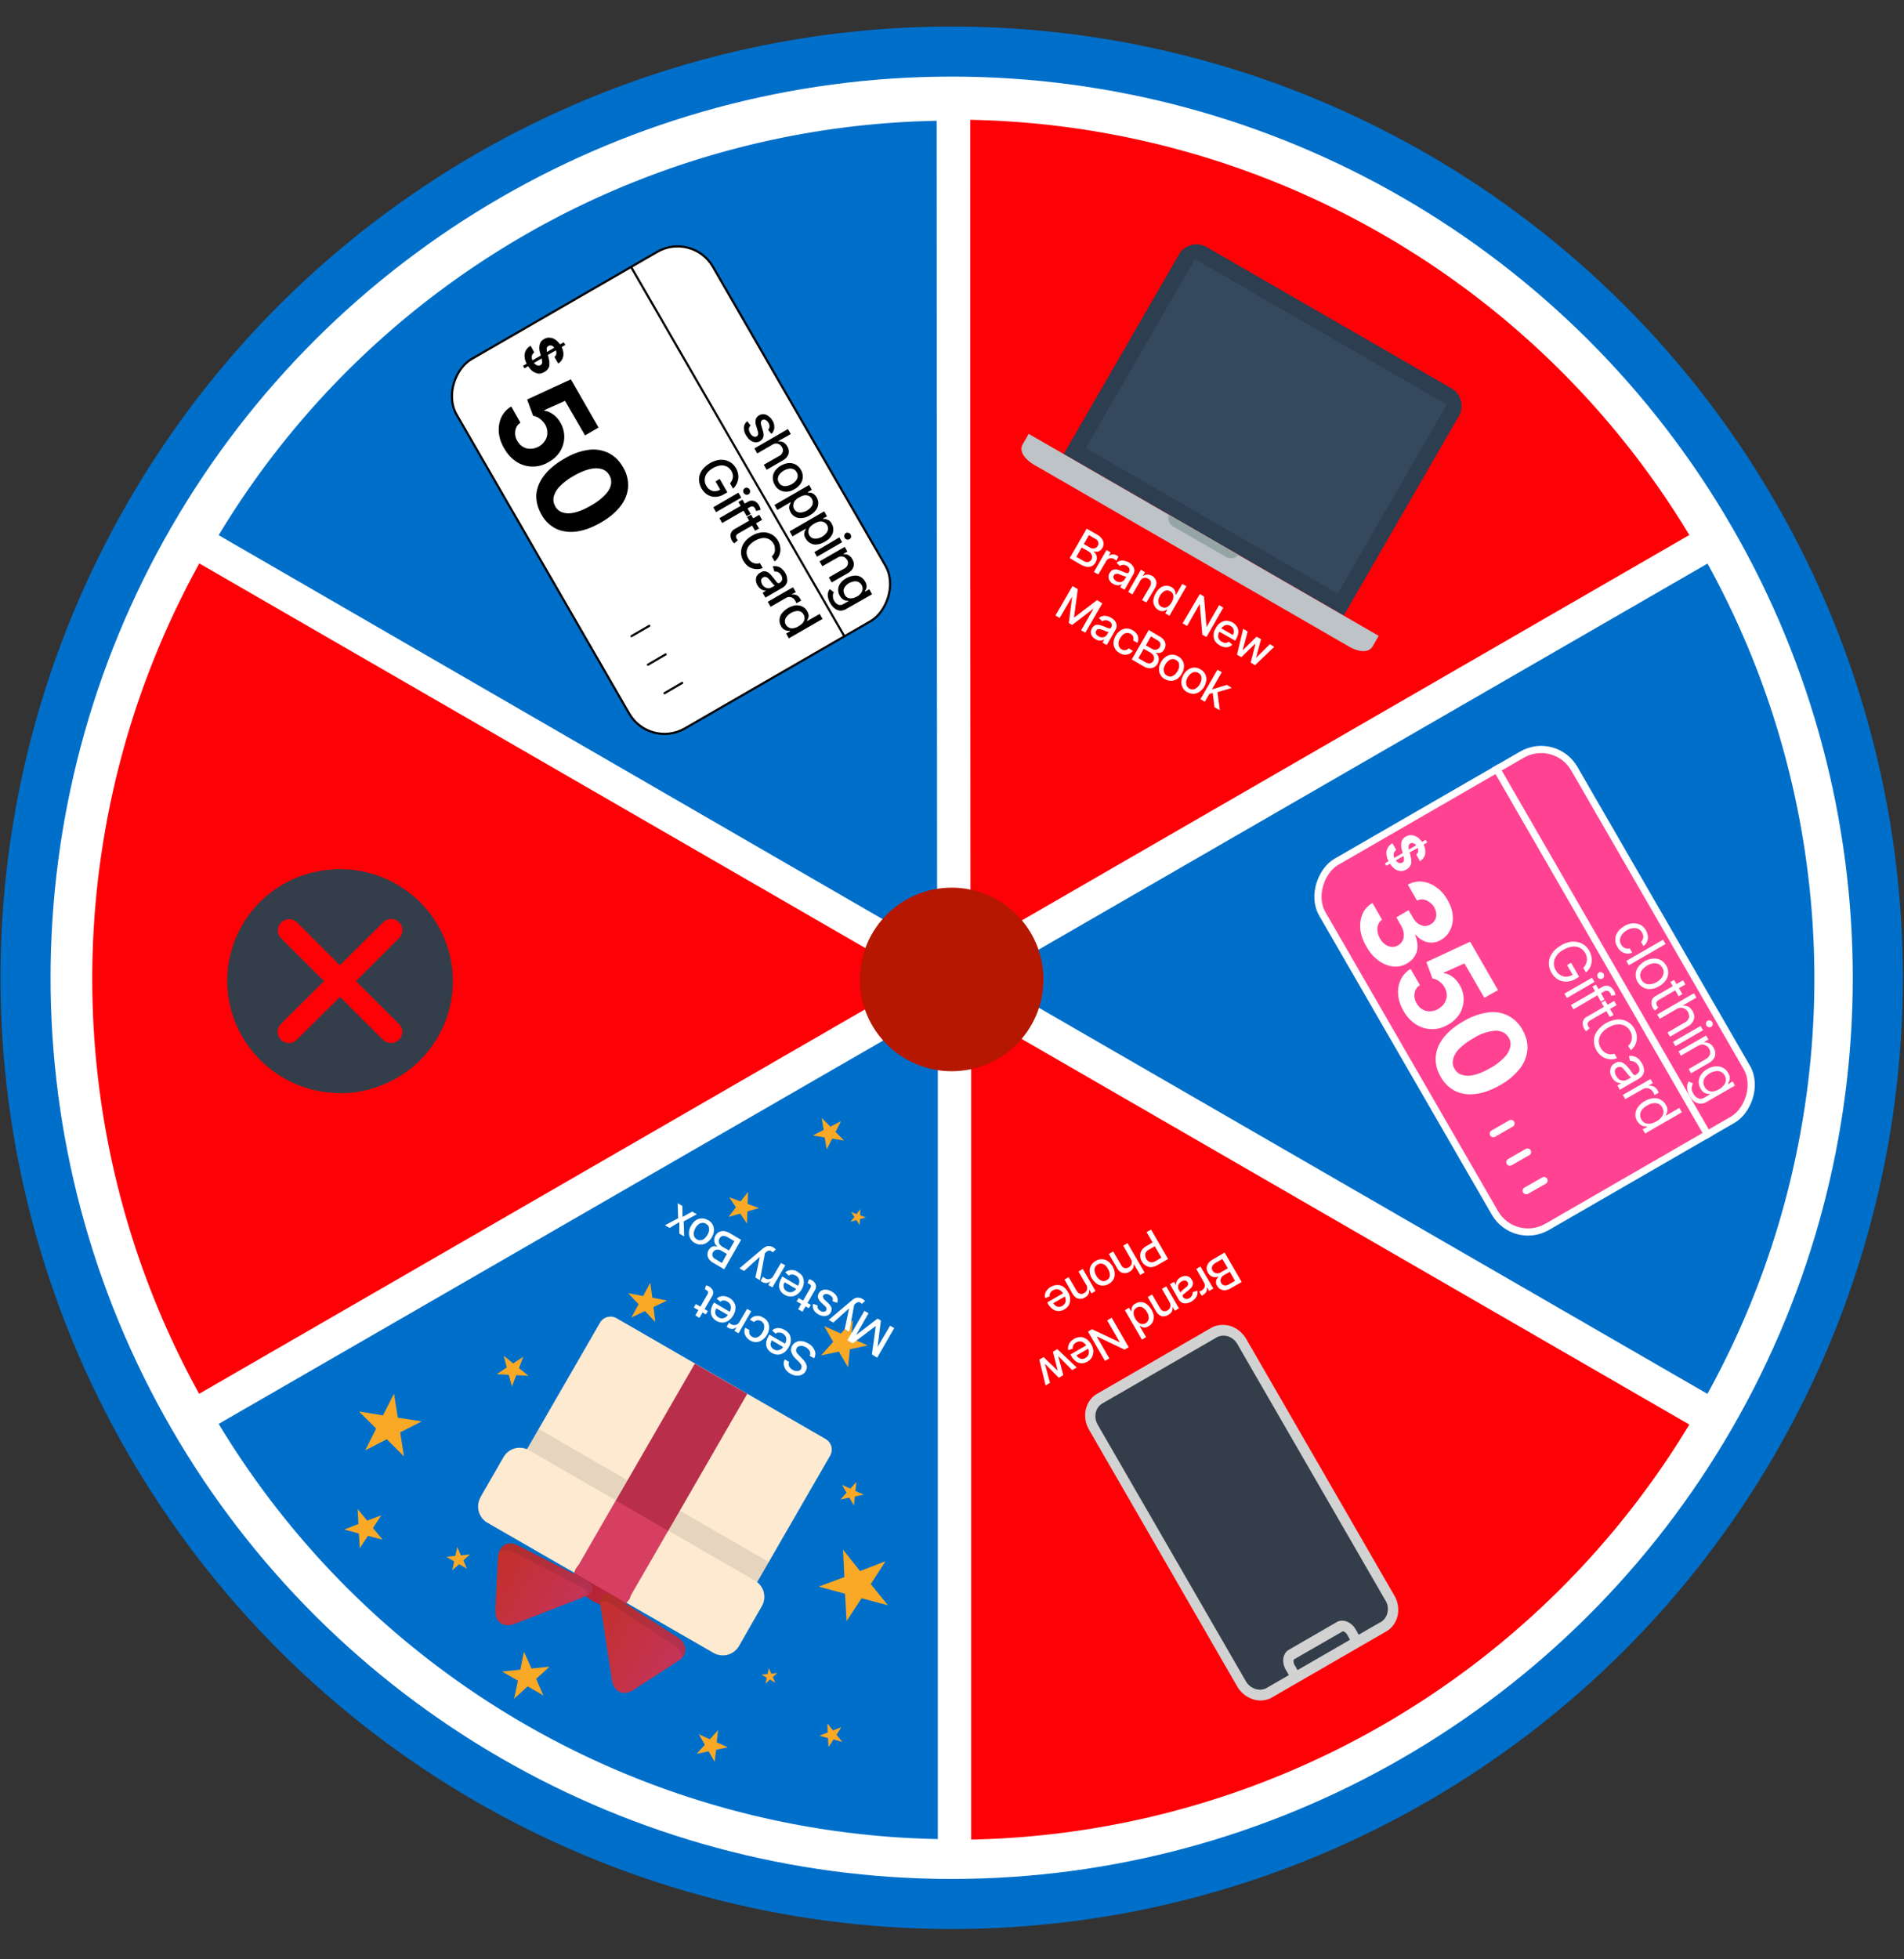 <svg xmlns="http://www.w3.org/2000/svg" fill="none" viewBox="0 0 1141 1174"><rect x="0" y="0" width="1141" height="1174" fill="#333333" stroke="none"/><circle cx="570.3" cy="585.9" r="555" fill="#fff" stroke="#006FCA" stroke-width="30" transform="rotate(90 570.3 585.9)"/><path fill="#006FCA" stroke="#fff" stroke-width="20" d="M1026.9 848.9 572.3 586.4 1027 324a525 525 0 0 1-.1 525Z"/><path fill="#FD0107" stroke="#fff" stroke-width="20" d="m115.7 323.9 454.6 262.5-454.7 262.5a524.8 524.8 0 0 1 .1-525Zm455.7 788.5v-525L1026.1 850a524.8 524.8 0 0 1-454.7 262.4Zm0-1050.7v525l454.7-262.5A524.8 524.8 0 0 0 571.4 61.7Z"/><path fill="#006FCA" stroke="#fff" stroke-width="20" d="m571.3 62.3.3 524.7-454.3-262.7a523.3 523.3 0 0 1 454-262ZM572 1112V587.3L117.3 849.6A524.8 524.8 0 0 0 572 1112.1Z"/><circle cx="570.3" cy="586.9" r="55" fill="#B51700" transform="rotate(90 570.3 586.9)"/><path fill="#fff" d="m641 334.5 10.2-17.7 6.5 3.7a8 8 0 0 1 2.7 2.5 4.9 4.9 0 0 1 .2 5.4c-.5.7-1 1.3-1.5 1.6q-.9.6-1.8.6c-.6 0-1.2 0-1.8-.2l-.1.2c.5.3 1 .9 1.3 1.5.4.7.6 1.5.6 2.3 0 .9-.3 1.7-.8 2.6a5 5 0 0 1-2 2.1 5 5 0 0 1-3 .6c-1-.1-2.3-.6-3.7-1.3l-6.8-4Zm4-.8 3.9 2.2c1.2.8 2.3 1 3.1.9.9-.2 1.5-.7 2-1.4a3.3 3.3 0 0 0-.2-3.6c-.3-.6-.9-1-1.6-1.5l-4-2.2zm4.5-7.7 3.5 2c.6.4 1.2.6 1.9.6.6 0 1.1 0 1.7-.3a3 3 0 0 0 1.2-1.2c.5-.7.6-1.5.3-2.3-.2-.8-.8-1.5-1.9-2l-3.6-2.2zm6 16.8 7.6-13.2 2.5 1.4-1.2 2.1h.1c.7-.5 1.4-.8 2.3-.9a5 5 0 0 1 2.4.6 12 12 0 0 1 1 .7L669 336l-.5-.4a6 6 0 0 0-.8-.6 4 4 0 0 0-1.8-.5 3.3 3.3 0 0 0-3 1.7l-4.7 8-2.6-1.4Zm11.6 7.1c-.8-.5-1.5-1-2-1.8-.5-.7-.7-1.4-.8-2.3a5 5 0 0 1 2.2-4.1 4 4 0 0 1 1.8-.5 7 7 0 0 1 2 .3l2 .8 2.1.9 1.3.3c.3 0 .5-.2.7-.5.5-.8.6-1.5.4-2.2-.2-.6-.7-1.2-1.5-1.7q-1.35-.75-2.4-.6c-.7.1-1.3.3-1.8.7l-2-2a5.4 5.4 0 0 1 4.9-1.1 8.6 8.6 0 0 1 4 2c.5.6 1 1.1 1.3 1.7s.5 1.4.5 2.2a5 5 0 0 1-.9 2.6l-5 8.8-2.6-1.5 1-1.8-1.3.5c-.6.1-1.1.2-1.8 0-.6 0-1.3-.3-2-.7Zm1.8-1.7c.7.4 1.4.6 2 .6a3.4 3.4 0 0 0 3.1-1.7l1-1.7h-.7l-1-.3a120 120 0 0 1-3.4-1.3l-1.4.1c-.4.1-.7.4-1 .9-.4.6-.4 1.2-.1 1.8s.8 1.1 1.5 1.6m14.3.1-4.6 7.9-2.5-1.5 7.6-13.3 2.5 1.5-1.3 2.1.2.1a4 4 0 0 1 2.4-.8 6 6 0 0 1 2.8.7c1 .6 1.6 1.2 2 2 .5.7.7 1.6.7 2.6s-.4 2-1 3l-5 8.4-2.6-1.4 4.7-8.1a4 4 0 0 0 .6-2.7 3 3 0 0 0-1.6-2c-.6-.4-1.2-.6-1.9-.6-.6 0-1.1.2-1.7.5-.5.4-1 .9-1.4 1.6Zm11 17.2a6 6 0 0 1-3-6 10 10 0 0 1 1.4-4 10 10 0 0 1 2.8-3.3 6 6 0 0 1 6.6-.4c.9.5 1.4 1 1.8 1.6.3.5.5 1 .6 1.6l.1 1.3.2.1 3.8-6.5 2.5 1.4-10.2 17.7-2.5-1.5 1.2-2-.2-.2-1.2.6a4.3 4.3 0 0 1-4-.4Zm1.8-2c.7.5 1.5.7 2.2.6a4 4 0 0 0 2.1-1c.7-.5 1.3-1.3 1.8-2.2.6-1 .9-1.8 1-2.6.2-.9 0-1.6-.2-2.3-.3-.7-.8-1.3-1.6-1.7-.7-.4-1.5-.6-2.3-.5-.7.1-1.4.4-2 1a7 7 0 0 0-1.8 2c-.5 1-.9 1.8-1 2.7s0 1.6.2 2.4c.3.7.8 1.2 1.6 1.7Zm37.1.6L723 381.7l-2.5-1.4-1.5-18-.2-.2-7.4 13-2.7-1.6L719 356l2.5 1.4 1.5 18.1.1.1 7.5-13 2.6 1.6Zm-2.1 22.6a7.5 7.5 0 0 1-3-2.8 6.5 6.5 0 0 1-.7-3.6c0-1.3.5-2.6 1.3-4a9.3 9.3 0 0 1 2.8-3.2 6.8 6.8 0 0 1 3.5-1.1 7.5 7.5 0 0 1 5.7 2.6 6 6 0 0 1 1.4 5c-.2 1-.6 2.2-1.3 3.4l-.5.9-10.6-6 1.2-2 8 4.6c.3-.7.6-1.4.6-2a3.6 3.6 0 0 0-2-3.4q-1.05-.6-2.1-.6c-.8 0-1.5.3-2 .7-.7.4-1.2 1-1.6 1.6l-.8 1.5a7 7 0 0 0-.9 2.5c0 .8.1 1.5.5 2.2.4.6 1 1.2 1.7 1.6l1.5.6h1.4l1.3-.7 2.1 1.8a5 5 0 0 1-2.1 1.3c-.8.3-1.7.3-2.6.2-1-.2-1.9-.5-2.8-1Zm10.3 5.6 3.7-15.5 2.7 1.6-3 11.2h.1l8.2-8.1 2.7 1.5-3 11.2 8.3-8.2 2.6 1.6-11.5 11-2.6-1.6 2.8-11-.2-.2-8.2 8zm-98.6-41.1 3.2 1.8-2.3 17h.2l13.6-10.4 3.2 1.9-10.2 17.6-2.5-1.4 7.3-12.8-.1-.1-12.6 9.7-2-1.2 2-15.7v-.1l-7.5 12.8-2.5-1.5zm13.8 31.8c-.8-.4-1.5-1-2-1.7s-.7-1.5-.8-2.3c0-.9.2-1.7.7-2.6.4-.7 1-1.2 1.5-1.6a4 4 0 0 1 1.8-.4 7 7 0 0 1 2 .3l2 .7 2.1.9 1.3.3c.3 0 .5-.1.7-.5.5-.8.6-1.5.4-2.1-.2-.7-.7-1.3-1.5-1.7q-1.35-.75-2.4-.6c-.7 0-1.3.3-1.8.6l-2-2a5.4 5.4 0 0 1 4.9-1.1 8.6 8.6 0 0 1 4 2.1c.5.5 1 1 1.3 1.7.3.6.5 1.3.5 2.1s-.3 1.7-.9 2.6l-5 8.8-2.6-1.4 1-1.8v-.1l-1.4.6h-1.7c-.6 0-1.3-.3-2-.8Zm1.8-1.7c.7.4 1.4.6 2 .6a3.4 3.4 0 0 0 3.1-1.6l1-1.7h-.7a9.7 9.7 0 0 1-2-.8 133 133 0 0 0-2.4-.8h-1.4c-.4.2-.7.5-1 1-.4.6-.4 1.2-.1 1.8s.8 1 1.5 1.5m12.6 10a7 7 0 0 1-2.8-2.8 6.6 6.6 0 0 1-.8-3.6c.1-1.3.6-2.7 1.3-4a9.2 9.2 0 0 1 2.9-3.1 6.7 6.7 0 0 1 3.5-1.2c1.2 0 2.5.3 3.7 1q1.5.9 2.4 2.1c.6.8 1 1.7 1 2.7.1 1 0 1.9-.5 2.8l-2.5-1.4c.2-.7.2-1.5 0-2.2s-.8-1.3-1.6-1.8c-.7-.4-1.4-.6-2.2-.5-.7 0-1.5.3-2.2.9a7 7 0 0 0-1.8 2.2c-.6 1-1 1.8-1 2.7-.1.9 0 1.7.3 2.3a3.7 3.7 0 0 0 3 2.2c.5 0 1 0 1.5-.2s.9-.5 1.3-.9l2.5 1.5a5.6 5.6 0 0 1-5 2.3c-1 0-2-.4-3-1m7.3 3.9 10.2-17.7 6.4 3.8a8 8 0 0 1 2.8 2.4 4.9 4.9 0 0 1 .1 5.4c-.4.7-.9 1.3-1.4 1.6q-.9.6-1.8.6c-.6 0-1.3 0-1.9-.2v.2c.5.3 1 .9 1.3 1.5.4.7.5 1.5.5 2.3a5.4 5.4 0 0 1-2.8 4.7 5 5 0 0 1-3 .6c-1-.1-2.3-.5-3.6-1.3l-6.8-4Zm4-.8 3.8 2.2a5 5 0 0 0 3.2.9 3 3 0 0 0 1.9-1.4 3.3 3.3 0 0 0-.1-3.6c-.4-.6-1-1-1.6-1.5l-4-2.2zm4.4-7.7 3.6 2q.9.6 1.8.6c.6 0 1.2 0 1.7-.3a3 3 0 0 0 1.3-1.2 3 3 0 0 0 .3-2.3c-.2-.8-.9-1.5-2-2l-3.6-2.2-3 5.4Zm11.5 20.3a6.6 6.6 0 0 1-3.5-6.4c0-1.3.5-2.6 1.2-4a9.2 9.2 0 0 1 2.9-3.1 6.6 6.6 0 0 1 7.3-.2 6.6 6.6 0 0 1 3.5 6.4 9 9 0 0 1-1.3 4 9.1 9.1 0 0 1-2.9 3.2 6.6 6.6 0 0 1-7.2 0Zm1.2-2.2q1.2.75 2.4.6c.8-.2 1.5-.5 2.1-1a8.7 8.7 0 0 0 2.8-4.7c0-.9 0-1.7-.2-2.4-.3-.8-.9-1.4-1.7-1.8a3 3 0 0 0-2.4-.5c-.7 0-1.5.4-2.1 1a8 8 0 0 0-1.8 2.1 8 8 0 0 0-1 2.6c0 .8 0 1.6.3 2.3.3.8.8 1.4 1.6 1.8m12.2 10a6.6 6.6 0 0 1-3.5-6.4c0-1.3.5-2.7 1.2-4a9.2 9.2 0 0 1 2.9-3.2 6.6 6.6 0 0 1 7.3-.1 6.6 6.6 0 0 1 3.5 6.4 9.8 9.8 0 0 1-1.3 4 9.1 9.1 0 0 1-2.9 3.1 6.6 6.6 0 0 1-7.2.1Zm1.2-2.2c.8.4 1.6.6 2.4.5s1.5-.5 2.1-1a7.8 7.8 0 0 0 2.7-4.7c.2-.8.1-1.6-.1-2.4a4.2 4.2 0 0 0-4.1-2.3c-.7.1-1.5.5-2.1 1a8 8 0 0 0-1.8 2.1 8 8 0 0 0-1 2.6c0 .8 0 1.6.3 2.4.3.7.8 1.3 1.6 1.8m11.7 3.3 1.8-3.2.5.3 8.5-2.6 3 1.8-9.7 2.9-.4-.2zm-5 3 10.2-17.6 2.6 1.5-10.2 17.7-2.5-1.5Zm8.4 4.9-1.1-9 2.8-.8 1.5 11.6z"/><path fill="#2C3E50" fill-rule="evenodd" d="m637.5 272 69-119.5A12.1 12.1 0 0 1 723 148l146.8 84.7a12.1 12.1 0 0 1 4.5 16.5l-69 119.6L637.4 272Z" clip-rule="evenodd"/><path fill="#35495E" fill-rule="evenodd" d="m716 155.2 151 87.2-65.3 113.3-151-87.2 65.4-113.3Z" clip-rule="evenodd"/><path fill="#BDC3C7" fill-rule="evenodd" d="m616.5 260 209.7 121-3.6 6.3c-2.7 4.6-9.5 2.9-14.1.2l-188.8-109c-4.6-2.6-9.5-7.7-6.8-12.3l3.6-6.3Z" clip-rule="evenodd"/><path fill="#95A5A5" fill-rule="evenodd" d="M742.2 332.5a6 6 0 0 1-7.5 1.2l-31.5-18.1a6 6 0 0 1-2.7-7.2z" clip-rule="evenodd"/><path fill="#fff" d="m733.9 750.6 10.2 17.6-6.5 3.7a8 8 0 0 1-3.5 1.2 4.9 4.9 0 0 1-4.7-2.6c-.5-.7-.7-1.4-.7-2 0-.7.1-1.3.4-2l1-1.4v-.2a4 4 0 0 1-2 .4c-.8 0-1.6-.2-2.3-.6a6.1 6.1 0 0 1-1.9-2c-.5-1-.8-1.9-.8-2.8a5 5 0 0 1 1-2.9c.6-.9 1.6-1.7 3-2.5l6.8-4Zm-1.4 3.8-3.8 2.2c-1.3.7-2 1.5-2.3 2.3s-.2 1.6.2 2.4a3.4 3.4 0 0 0 3.2 1.7c.6 0 1.3-.3 2-.7l4-2.3zm4.5 7.7-3.6 2c-.6.4-1 .8-1.4 1.3-.3.6-.5 1.1-.6 1.7 0 .6.1 1.1.4 1.7.5.7 1 1.2 1.9 1.4.8.2 1.7 0 2.8-.6l3.6-2.1zm-17.6-3.2 7.7 13.2-2.5 1.5-1.2-2.1h-.2c.2 1 0 1.7-.3 2.5-.4.7-1 1.3-1.7 1.8a13 13 0 0 1-1.1.6l-1.5-2.5.6-.2.9-.4c.6-.4 1-.8 1.4-1.3a3.3 3.3 0 0 0 0-3.5l-4.6-8.1zm-12 6.5c.9-.4 1.7-.7 2.6-.8a5 5 0 0 1 2.4.4c.7.4 1.3 1 1.8 1.9.5.7.7 1.4.7 2a5 5 0 0 1-.5 2 7 7 0 0 1-1.3 1.5c-.5.5-1 1-1.7 1.4l-2.7 2.2v.9h.1c.5.8 1 1.3 1.7 1.4.6.2 1.4 0 2.2-.4.9-.5 1.4-1.1 1.7-1.8a3 3 0 0 0 .3-1.8l2.8-.9a5.4 5.4 0 0 1-1.5 4.9 8.7 8.7 0 0 1-3.8 2.4c-.7.3-1.4.3-2.1.3q-1.05 0-2.1-.6a5.6 5.6 0 0 1-1.9-2.1l-5-8.8 2.5-1.4 1 1.8h.1c0-.5 0-1 .2-1.5s.4-1 .8-1.5c.4-.6 1-1 1.7-1.5m.7 2.4c-.7.5-1.3 1-1.6 1.5a3.4 3.4 0 0 0-.1 3.5l1 1.7.4-.6.7-.7a119 119 0 0 1 2.9-2.4q.45-.45.6-1.2c0-.4 0-.8-.3-1.3-.4-.6-.9-1-1.6-1a4 4 0 0 0-2 .5m-7.3 12.3-4.5-7.8 2.6-1.5 7.6 13.2-2.5 1.4-1.2-2.1h-.2c.1 1 0 1.8-.4 2.6s-1.2 1.5-2.1 2c-1 .6-1.8.8-2.7.9-1 0-1.8-.3-2.6-.8a7 7 0 0 1-2.1-2.4l-4.9-8.4 2.6-1.5 4.7 8c.5 1 1.2 1.6 2 1.9a3 3 0 0 0 2.5-.4 3.2 3.2 0 0 0 1.8-3c0-.7-.2-1.4-.6-2Zm-20.3 1a6 6 0 0 1 6.6.3c1 .8 2 1.9 2.9 3.3a10 10 0 0 1 1.4 4 7 7 0 0 1-.7 3.6 6 6 0 0 1-2.4 2.4c-.8.5-1.5.7-2.2.8a4 4 0 0 1-1.7-.3l-1.2-.6-.2.1 3.8 6.5-2.5 1.5-10.2-17.6 2.5-1.5 1.2 2.1.2-.1.1-1.4a4.3 4.3 0 0 1 2.4-3.1m.7 2.5c-.8.4-1.3 1-1.6 1.7-.3.6-.3 1.4-.2 2.3a9 9 0 0 0 1 2.7c.6.9 1.1 1.6 1.8 2.1a4 4 0 0 0 2.1 1c.7 0 1.5-.1 2.2-.5.8-.5 1.3-1 1.6-1.8.3-.7.4-1.4.2-2.3a6 6 0 0 0-1-2.6 7.8 7.8 0 0 0-1.7-2.1c-.7-.6-1.4-1-2.1-1-.8-.1-1.6 0-2.3.5m-19 31.9L652 797.9l2.4-1.4 16.4 7.7h.2l-7.5-13 2.7-1.6 10.2 17.7-2.5 1.4-16.4-7.8-.2.1 7.5 13-2.7 1.5Zm-18.6-13.2a7.5 7.5 0 0 1 3.9-1.1c1.3 0 2.4.4 3.5 1.1s2 1.8 2.9 3.2a9.3 9.3 0 0 1 1.3 4c0 1.3-.2 2.5-.8 3.6-.5 1.2-1.5 2-2.7 2.8q-1.05.6-2.4.9a6 6 0 0 1-5-1.4 9.9 9.9 0 0 1-2.3-2.8l-.5-1 10.5-6 1.1 2-8 4.6c.4.6 1 1.2 1.5 1.5a3.6 3.6 0 0 0 3.9 0c.7-.4 1.2-1 1.6-1.6.3-.6.4-1.3.4-2q0-1.2-.6-2.1l-.9-1.6a5.8 5.8 0 0 0-1.8-2q-.9-.6-2.1-.6c-.7 0-1.5.2-2.3.7-.4.2-.8.6-1.2 1q-.45.45-.6 1.2c-.2.4-.2.9-.1 1.4l-2.7 1a5 5 0 0 1 0-2.5c.2-.9.5-1.6 1.1-2.4a11 11 0 0 1 2.3-1.9m-10 6.1 11.6 11-2.7 1.6-8.2-8.3-.1.1 3 11.2-2.7 1.6-8.1-8.2h-.2l3 11.2-2.6 1.6-3.8-15.5 2.6-1.5 8.3 8 .1-.1L631 810zm56.2-71.6 10.2 17.6-6.3 3.6a8 8 0 0 1-3.9 1.3c-1.2 0-2.2-.3-3.2-1a6 6 0 0 1-2.3-2.4c-.7-1.1-1-2.2-1-3.4 0-1 .2-2.2.8-3.2a8 8 0 0 1 3-2.7l4.3-2.5 1.3 2.3-4 2.3a5 5 0 0 0-2 1.7c-.3.6-.5 1.2-.4 2 0 .6.3 1.2.6 2 .4.6.9 1.1 1.4 1.5.6.3 1.2.5 2 .5.7 0 1.4-.3 2.3-.8l3.4-2-8.9-15.3zm-12.2 17.5-4.5-7.9 2.6-1.5 10.2 17.6-2.6 1.5-3.8-6.5h-.1c0 1 0 1.8-.5 2.6-.4.8-1 1.4-2.1 2a5 5 0 0 1-2.7.8c-1 0-1.8-.2-2.6-.7a7 7 0 0 1-2.1-2.4l-4.9-8.4 2.6-1.5 4.7 8c.5 1 1.2 1.6 2 1.9.8.2 1.7.1 2.6-.4a4 4 0 0 0 1.4-1.3 4 4 0 0 0 .5-1.8 4 4 0 0 0-.7-2m-21 1.3a6.6 6.6 0 0 1 7.3.1c1 .7 2 1.8 2.8 3.1a9.2 9.2 0 0 1 1.3 4 6.6 6.6 0 0 1-3.5 6.5 6.6 6.6 0 0 1-7.3-.1 13 13 0 0 1-2.9-3.2 9.1 9.1 0 0 1-1.3-4 6.6 6.6 0 0 1 3.6-6.4m1.2 2.1c-.8.5-1.3 1.1-1.6 1.8a4 4 0 0 0-.2 2.4 7 7 0 0 0 1 2.6c.4.8 1 1.5 1.7 2a4 4 0 0 0 2.1 1.1c.8.1 1.6 0 2.4-.5s1.4-1 1.7-1.8c.2-.7.3-1.5.1-2.4a8 8 0 0 0-1-2.5 8 8 0 0 0-1.6-2.2c-.7-.5-1.4-.9-2.2-1-.8 0-1.6 0-2.4.5m-7 12-4.5-7.8 2.6-1.5 7.6 13.2-2.4 1.4-1.3-2.1h-.1c0 1 0 1.8-.5 2.6-.4.8-1.1 1.5-2.1 2-.9.6-1.8.8-2.7.8s-1.7-.2-2.5-.7a7 7 0 0 1-2.2-2.4l-4.8-8.5 2.5-1.4 4.7 8c.6 1 1.3 1.6 2 1.9a3 3 0 0 0 2.6-.4c.6-.3 1-.8 1.4-1.3.3-.5.4-1.1.4-1.8 0-.6-.2-1.3-.6-2Zm-21 1.4a7.5 7.5 0 0 1 3.8-1.1c1.3 0 2.5.3 3.6 1 1 .8 2 1.8 2.8 3.2a9.3 9.3 0 0 1 1.3 4c0 1.4-.2 2.6-.7 3.7-.6 1.1-1.5 2-2.8 2.7-.7.5-1.5.7-2.3.9a6 6 0 0 1-5.1-1.4 10 10 0 0 1-2.3-2.7l-.5-1 10.5-6 1.1 1.9-8 4.6c.4.7 1 1.2 1.5 1.6a3.6 3.6 0 0 0 3.9 0c.7-.4 1.2-1 1.6-1.6a4 4 0 0 0 .4-2.1q0-1.05-.6-2.1l-.9-1.5a5.8 5.8 0 0 0-1.7-2c-.7-.4-1.4-.7-2.2-.7-.7 0-1.5.3-2.2.7-.5.3-1 .6-1.2 1-.4.4-.6.8-.7 1.2-.1.5-.2 1 0 1.4l-2.8 1a5.3 5.3 0 0 1 1.2-4.8c.5-.7 1.3-1.4 2.3-2Z"/><path fill="#333E4A" d="m708.7 947.8 35.4 61.4a14 14 0 0 0 7.7 6c3.1 1 6.4.5 9.1-1l68-39.4c2.8-1.5 4.8-4.1 5.5-7.3.8-3.2.3-6.7-1.3-9.7l-89-154.1a13 13 0 0 0-7.7-6c-3.2-1-6.5-.6-9.2 1l-68 39.2a11.4 11.4 0 0 0-5.5 7.4c-.7 3.2-.2 6.7 1.4 9.7z"/><path fill="#D2D2D2" d="m657.6 835.1 68-39.3c3.4-2 7.5-2.4 11.5-1.3 4 1.2 7.4 4 9.6 7.6l89 154.2a17 17 0 0 1 1.8 12.1c-1 4-3.5 7.4-7 9.3l-68 39.3c-3.3 2-7.5 2.5-11.4 1.3a17 17 0 0 1-9.6-7.6l-89-154.2a17 17 0 0 1-1.8-12.1c1-4 3.4-7.4 6.9-9.3m169.7 137c2-1.2 3.6-3.2 4.1-5.6.6-2.4.3-5-1-7.2l-89-154.1a10 10 0 0 0-5.7-4.5 8.5 8.5 0 0 0-6.8.8l-68 39.3a8.5 8.5 0 0 0-4.2 5.5 10 10 0 0 0 1 7.2l89 154.1a10 10 0 0 0 5.8 4.5c2.3.7 4.8.4 6.8-.8l68-39.3Z"/><path fill="#D2D2D2" d="m772.3 988.6 28.9-16.7c3.6-2 8.6 0 11.2 4.4l3 5.4-5.2 3-3-5.4c-.9-1.4-2.2-2-2.7-1.7l-29 16.7c-.4.3-.6 1.7.2 3.2l2.6 4.5-5.2 3-2.6-4.5c-2.6-4.5-1.8-9.8 1.8-11.9"/><rect width="255.6" height="177.3" x="415" y="138.7" fill="#fff" stroke="#000" stroke-width="1.3" rx="24.4" transform="rotate(60 415 138.7)"/><path fill="#000" d="M302.2 268.8c-1.9-3.3-3-6.5-3.3-9.8-.2-3.2.3-6.2 1.5-8.9 1.3-2.7 3.2-4.9 6-6.5l5.5 9.7a6.8 6.8 0 0 0-3.1 4.9c-.3 2 0 4 1.2 6 1 1.6 2 2.8 3.5 3.6a8 8 0 0 0 4.5 1.1 10.5 10.5 0 0 0 8.7-5c.9-1.4 1.3-3 1.3-4.6a10 10 0 0 0-1.3-4.9c-.8-1.3-1.9-2.5-3.2-3.5a8.4 8.4 0 0 0-4-1.7l-3.6-9.8 26.2-12.1 16.6 28.9-8.1 4.7-12-20.7-12.5 5.6.2.3c1.6.2 3.3.9 5 2.1 1.8 1.2 3.3 2.9 4.5 5a16.7 16.7 0 0 1-.1 17.2 18.5 18.5 0 0 1-7 6.5 18 18 0 0 1-19.2-.2 22 22 0 0 1-7.3-8Zm22.2 39.4c-2.2-4-3.2-8-3-11.9.4-4 1.9-7.8 4.7-11.4 2.8-3.7 6.8-7 12-10 5-3 10-4.7 14.4-5.3a21 21 0 0 1 12.1 1.8c3.6 1.8 6.5 4.6 8.8 8.6a21 21 0 0 1 3 11.8 21 21 0 0 1-4.5 11.4c-2.7 3.6-6.7 7-11.8 9.9-5.2 3-10 4.8-14.7 5.4-4.5.6-8.6 0-12.2-1.7a20.5 20.5 0 0 1-8.8-8.6m8.3-4.8c1.6 2.8 4.2 4.1 7.8 4.2 3.7 0 8.2-1.5 13.7-4.7 3.6-2 6.3-4.2 8.3-6.3 2-2 3.2-4.1 3.6-6.2.4-2 .1-3.9-1-5.7-1.5-2.7-4-4-7.7-4.1-3.6 0-8.1 1.4-13.5 4.5a37.4 37.4 0 0 0-8.4 6.3 14 14 0 0 0-3.7 6.3c-.4 2-.1 4 1 5.7Zm-19.3-84.2 24.4-14.1 1 1.6-24.5 14zm18.8-5.3c.7-.5 1.1-1.2 1.2-2a4 4 0 0 0-.7-2.7c-.4-.7-.8-1.2-1.3-1.6-.4-.3-.9-.6-1.4-.6-.4 0-.9 0-1.3.3a2 2 0 0 0-1.1 1.7l.1 1.4c0 .4.2.9.4 1.4l.5 2 .6 2.7v2.6a5.6 5.6 0 0 1-3 3.8c-1.1.7-2.3 1-3.5 1a8.7 8.7 0 0 1-3.6-1.5 12 12 0 0 1-3-3.7c-1-1.5-1.5-3-1.7-4.5a7 7 0 0 1 .6-4 7.4 7.4 0 0 1 3-3l2.2 4c-.6.4-1 .9-1.3 1.5a4 4 0 0 0-.2 1.9c.1.7.4 1.4.8 2 .4.8.8 1.3 1.3 1.7.6.4 1 .7 1.6.7.5.1 1 0 1.5-.2.4-.3.7-.6.9-1 .1-.5.2-1 0-1.6 0-.6-.1-1.4-.4-2.2l-.7-2.4a9.7 9.7 0 0 1-.3-5 5 5 0 0 1 2.6-3.4c1.1-.7 2.4-1 3.6-.8 1.3 0 2.5.6 3.6 1.4s2.1 2 3 3.4a10 10 0 0 1 1.4 4.2 7 7 0 0 1-.6 3.7 6 6 0 0 1-2.5 2.7l-2.3-4Z"/><path stroke="#000" stroke-linejoin="round" stroke-width="1.3" d="m378.2 160 128 221.6"/><path stroke="#000" stroke-linecap="round" stroke-linejoin="round" stroke-width="1.3" d="m378.4 381.2 10.7-6.2m-.8 23.3 10.6-6.2m-.7 23.3 10.6-6.2"/><path fill="#000" d="m462.3 260-2-2.4.6-1c.2-.5.3-1 .2-1.5 0-.5-.2-1-.6-1.7-.4-.8-1-1.4-1.7-1.7-.7-.4-1.3-.4-2 0-.4.2-.7.7-.8 1.2-.1.6 0 1.3.3 2.3l.8 2.7c.5 1.6.6 2.9.3 4a4.6 4.6 0 0 1-4.9 3.1 6 6 0 0 1-2.9-1.2c-1-.7-1.7-1.7-2.5-2.9a8.4 8.4 0 0 1-1.3-4.8c.1-1.5.8-2.7 2-3.7l2 2.6c-.6.6-1 1.3-1 2 0 .8.2 1.6.7 2.5.6 1 1.2 1.6 2 2 .7.3 1.3.3 2 0 .4-.3.7-.7.8-1.2a4 4 0 0 0-.2-2l-.9-3a7 7 0 0 1-.3-4c.3-1 1-1.9 2.1-2.5 1-.5 1.8-.7 2.8-.6q1.5.15 2.7 1.2c1 .6 1.7 1.5 2.4 2.6a7.5 7.5 0 0 1 1.1 4.5 5.7 5.7 0 0 1-1.7 3.5m.5 6.5-9 5.2-1.7-3 20.1-11.6 1.7 3-7.5 4.2.1.2c1 0 2 0 2.9.5s1.7 1.3 2.4 2.5q.9 1.5.9 3c0 1.5-.3 2-.9 3a8 8 0 0 1-2.7 2.4l-9.7 5.6-1.7-3 9.3-5.3a4.2 4.2 0 0 0 2-2.3c.4-1 .2-2-.4-3-.4-.6-.9-1.2-1.5-1.6a4.1 4.1 0 0 0-4.3.2m1.5 24a7.6 7.6 0 0 1 .1-8.3c.9-1.2 2-2.3 3.6-3.2s3.1-1.4 4.6-1.5a7.6 7.6 0 0 1 7.3 4 7.6 7.6 0 0 1-.1 8.3 10 10 0 0 1-3.7 3.3 9 9 0 0 1-4.6 1.5 7.6 7.6 0 0 1-7.2-4Zm2.5-1.3a4 4 0 0 0 2 1.8 5 5 0 0 0 2.7.2 8.9 8.9 0 0 0 5.3-3 5 5 0 0 0 1.2-2.5 4 4 0 0 0-.6-2.7c-.5-1-1.2-1.6-2-1.9a5 5 0 0 0-2.8-.2 9 9 0 0 0-2.9 1.1c-1 .6-1.7 1.2-2.4 2a5 5 0 0 0-1.1 2.4c-.2 1 0 1.8.6 2.8m-2.7 13.4 20.8-12 1.6 2.9-2.4 1.4.1.3h1.5a5.4 5.4 0 0 1 3.6 2.7 6.8 6.8 0 0 1-.3 7.7c-.9 1.2-2.1 2.3-3.7 3.2-1.7 1-3.2 1.5-4.7 1.6s-2.8 0-4-.7a6.7 6.7 0 0 1-2.8-2.7c-.5-1-.8-1.8-.9-2.5 0-.8.1-1.4.3-2l.7-1.4-.1-.2-8 4.7zM479 298a9 9 0 0 0-2.6 2 5 5 0 0 0-1 2.5 4 4 0 0 0 .5 2.5 4 4 0 0 0 2 1.8 5 5 0 0 0 2.7.2 8.7 8.7 0 0 0 5.4-3.1c.6-.7 1-1.5 1.1-2.4a4 4 0 0 0-.6-2.6 4 4 0 0 0-1.9-1.8c-.8-.3-1.6-.4-2.6-.3q-1.5.3-3 1.2m-5.8 20.4 20.7-12 1.7 3-2.4 1.3.1.3h1.5l1.9.8a5 5 0 0 1 1.7 2 6.8 6.8 0 0 1-.4 7.6c-.8 1.2-2 2.3-3.7 3.2-1.6 1-3.2 1.5-4.6 1.6a6 6 0 0 1-4-.7 6.7 6.7 0 0 1-2.8-2.7c-.6-.9-.9-1.7-.9-2.5s0-1.4.3-2l.7-1.4-.1-.1-8 4.6zm14.9-4.7a9 9 0 0 0-2.6 2c-.6.8-1 1.6-1 2.5a4 4 0 0 0 .5 2.5 4 4 0 0 0 2 1.8 5 5 0 0 0 2.6.2 8.7 8.7 0 0 0 5.4-3.1c.7-.7 1-1.5 1.2-2.4a4 4 0 0 0-.6-2.6 4 4 0 0 0-2-1.8 5 5 0 0 0-2.5-.3q-1.5.3-3 1.2m-.2 17.2L503 322l1.7 2.9-15.1 8.7-1.7-3Zm18.3-8.6c-.3-.5-.4-1-.2-1.6.1-.6.4-1 .9-1.3s1-.3 1.5-.1c.6.1 1 .5 1.3 1s.4 1 .3 1.6c-.2.5-.5 1-1 1.2a2 2 0 0 1-1.5.2c-.6-.2-1-.5-1.3-1m-4.4 11.9-9 5.1-1.7-2.9 15.1-8.7 1.6 2.8-2.4 1.4v.2c1-.1 2 0 3 .5a6 6 0 0 1 2.3 2.4c.6 1 1 2 1 3.1 0 1-.3 2-1 3a8 8 0 0 1-2.7 2.4l-9.6 5.5-1.7-3 9.2-5.3a4.2 4.2 0 0 0 2.1-2.3c.3-1 .2-2-.4-2.9-.4-.7-1-1.2-1.5-1.6-.6-.3-1.3-.5-2-.5a5 5 0 0 0-2.3.8m-4.3 27.2c-.7-1.2-1.1-2.4-1.3-3.4a7 7 0 0 1 0-2.8 6 6 0 0 1 1-2.2l2.5 1.9a7 7 0 0 0-.5 1.2c-.1.5-.2 1 0 1.7 0 .7.2 1.4.7 2.2a5.2 5.2 0 0 0 2.4 2.3c1 .4 2 .3 3.2-.4l3-1.7-.1-.2-1.5-.1c-.6-.1-1.2-.4-1.8-.8a7.3 7.3 0 0 1-2.8-5.7c0-1.3.4-2.5 1.2-3.7s2-2.3 3.6-3.2a11 11 0 0 1 4.6-1.5 6 6 0 0 1 4 .7 7 7 0 0 1 2.7 2.7 5 5 0 0 1 .9 2.6c0 .7 0 1.4-.3 2l-.7 1.3.1.2 2.5-1.4 1.7 3-15.5 8.8c-1.3.8-2.5 1-3.7 1a6.2 6.2 0 0 1-3.3-1.4c-1-.8-1.8-1.8-2.6-3.1m8.7-5a4 4 0 0 0 1.8 1.8 5 5 0 0 0 2.5.3 8.5 8.5 0 0 0 5.4-3 5 5 0 0 0 1-2.5 4 4 0 0 0-.6-2.5 4 4 0 0 0-2-1.8c-.8-.4-1.6-.4-2.6-.3-1 .2-1.9.5-2.9 1a8 8 0 0 0-2.3 2c-.6.8-.9 1.5-1 2.4 0 .8.2 1.7.7 2.5Zm-68.7-66.7 1.1-1.7a5.7 5.7 0 0 0 .5-3.8 7 7 0 0 0-3.5-4.6 7 7 0 0 0-3.8-.7c-1.4.2-3 .7-4.6 1.6-1.6 1-2.8 2-3.6 3.2a6.8 6.8 0 0 0-1.3 3.7c0 1.3.2 2.5 1 3.7.5 1 1.3 1.9 2.2 2.4 1 .6 2 .9 3 .8a6 6 0 0 0 3.3-1l.3 1-3.3-5.8 2.5-1.5 4.6 8-2.3 1.3a10 10 0 0 1-5 1.4c-1.7 0-3.2-.4-4.7-1.3-1.4-.9-2.5-2.1-3.5-3.7-1-1.9-1.5-3.7-1.5-5.6 0-1.8.6-3.6 1.7-5.2a16.2 16.2 0 0 1 9.6-6.2 10.4 10.4 0 0 1 8.1 1.7 10.8 10.8 0 0 1 4 6.5 9.5 9.5 0 0 1-1 6.3 9 9 0 0 1-2 2.6zM427.4 304l15.1-8.8 1.7 3-15.1 8.7-1.7-3Zm18.3-8.6c-.3-.5-.4-1-.3-1.6.2-.6.5-1 1-1.3a2 2 0 0 1 1.5-.2c.6.2 1 .5 1.3 1 .3.6.4 1.1.2 1.7 0 .5-.4 1-.9 1.2a2 2 0 0 1-1.5.2c-.6-.2-1-.5-1.3-1m4.1 12.6-2.3 1.3-5-8.5 2.4-1.4 5 8.6Zm-18.7 2.5 17-9.8c.9-.5 1.8-.8 2.6-.7a4 4 0 0 1 2.4.8 6 6 0 0 1 1.7 2 7.8 7.8 0 0 1 1 2.7l-2.7.7-.2-.7-.4-.8c-.4-.7-.9-1.1-1.4-1.2s-1.1 0-1.8.4l-16.5 9.5-1.7-3Zm23.8 6.2-2.4 1.3-4.8-8.2 2.4-1.4zm.1-8.2 1.7 3-14.3 8.2a3 3 0 0 0-1.1 1c-.2.4-.3.7-.2 1 0 .3.1.7.3 1l.4.6.4.4-2.2 1.9-.6-.6a6.6 6.6 0 0 1-1.6-3.5c-.1-.9 0-1.7.4-2.4.3-.8 1-1.4 1.9-2zm9.2 27.9-1.7-3a5.4 5.4 0 0 0 1.9-3.7l-.1-2a7 7 0 0 0-3.5-4.6 6.9 6.9 0 0 0-3.8-.7 13.3 13.3 0 0 0-8.3 4.8 6.8 6.8 0 0 0-1.3 3.7 7 7 0 0 0 1 3.6 6 6 0 0 0 3 2.8 5.5 5.5 0 0 0 4 .1l1.7 3a9.5 9.5 0 0 1-6.5.1c-1-.3-2-.9-2.8-1.6-.9-.8-1.6-1.7-2.3-2.8a10 10 0 0 1 .3-10.7 14 14 0 0 1 4.9-4.4 14 14 0 0 1 6.2-2 10 10 0 0 1 9.4 5.1c.6 1 1 2.2 1.2 3.3a9.1 9.1 0 0 1-1 6.3c-.5 1-1.3 1.9-2.3 2.7M454 350.8c-.6-1-.9-1.9-1-2.9 0-1 .1-1.9.5-2.7.5-.8 1.2-1.6 2.2-2.1.8-.5 1.6-.8 2.3-.8.8 0 1.5.3 2.1.6a8 8 0 0 1 1.8 1.5l1.6 1.9 1.6 2c.3.5.7.9 1 1 .3.2.6.2 1 0a3 3 0 0 0 1.6-2c.2-.7 0-1.5-.5-2.5-.6-1-1.2-1.6-2-2a4 4 0 0 0-2.1-.3l-1-3.1a6.1 6.1 0 0 1 5.6 1.6 10 10 0 0 1 2.8 4.4l.3 2.4c0 .8-.3 1.6-.8 2.4-.4.8-1.2 1.5-2.3 2.1l-10 5.8-1.7-2.9 2-1.2-1.6-.3c-.6-.2-1.2-.5-1.8-1a6.5 6.5 0 0 1-1.6-1.9m2.7-.7a5 5 0 0 0 1.7 1.8 3.9 3.9 0 0 0 4 .1l2-1.1-.7-.4a115 115 0 0 1-1.6-1.9l-.7-.9-1.2-1.3a3 3 0 0 0-1.4-.7 2 2 0 0 0-1.5.3c-.7.4-1.1 1-1.2 1.7q0 1.2.6 2.4m3.4 10.5 15.1-8.7 1.7 2.9-2.4 1.3v.2c1-.2 2 0 2.8.3a5 5 0 0 1 2.1 2 15 15 0 0 1 .7 1.3l-2.9 1.6-.2-.7-.5-.9c-.4-.7-.9-1.2-1.5-1.6a3.8 3.8 0 0 0-4 0l-9.2 5.3zm8 14.6a6.8 6.8 0 0 1 .4-7.6 13.3 13.3 0 0 1 8.4-4.9c1.5 0 2.9.2 4 .8 1.2.6 2.1 1.5 2.8 2.7.6 1 .8 1.8.9 2.5 0 .8-.1 1.4-.4 2l-.6 1.4v.1l7.6-4.3 1.7 3-20.2 11.6-1.6-2.9 2.3-1.3-.1-.3-1.6-.1a5 5 0 0 1-3.6-2.7m2.9-.8a4 4 0 0 0 1.9 1.7 4 4 0 0 0 2.7.3c1-.2 2-.5 3-1.2 1-.6 1.9-1.2 2.5-2s1-1.6 1-2.4a4 4 0 0 0-.5-2.5 4 4 0 0 0-2-1.9c-.8-.3-1.7-.4-2.6-.2-1 .2-2 .5-3 1.1a9 9 0 0 0-2.4 2 5 5 0 0 0-1.2 2.5 4 4 0 0 0 .6 2.6"/><rect width="252.6" height="174.3" x="931.9" y="440.8" fill="#FF4392" stroke="#fff" stroke-width="4.3" rx="22.9" transform="rotate(60 932 440.8)"/><path fill="#fff" d="M818.8 567.1q-3-5.1-3.6-10.2c-.3-3.4.1-6.4 1.3-9.2q1.8-4.2 6-6.6l5.7 10a6 6 0 0 0-2.3 3 8 8 0 0 0-.4 4 12 12 0 0 0 1.5 4.3 11 11 0 0 0 3.2 3.6 8 8 0 0 0 3.8 1.4c1.3.1 2.6-.2 3.9-1a6.4 6.4 0 0 0 2.7-2.9c.6-1.3.8-2.7.6-4.3s-.8-3.3-1.9-5.1l-2.5-4.4 7.3-4.3 2.6 4.4a11 11 0 0 0 3 3.6 10 10 0 0 0 3.8 1.5c1.3 0 2.6-.3 3.8-1a6.5 6.5 0 0 0 3.4-6.2 9.2 9.2 0 0 0-4.2-7.2 7.5 7.5 0 0 0-3.5-1.5c-1.3-.2-2.6 0-3.8.7l-5.5-9.6c2.7-1.5 5.6-2.1 8.5-1.8q4.5.45 8.4 3.3c2.7 1.8 5 4.4 6.8 7.6 1.9 3.3 3 6.5 3.2 9.6s-.3 6-1.6 8.5a13 13 0 0 1-5.5 5.9 11 11 0 0 1-8 1.4 13 13 0 0 1-7.1-4.5l-.4.2c1.5 3.7 1.9 7 1 10-1 3-2.9 5.3-5.8 7a13.3 13.3 0 0 1-8.5 1.8 18 18 0 0 1-8.7-3.6 26 26 0 0 1-7.2-8.4m22.3 38.7c-1.8-3.2-3-6.5-3.2-9.7a17 17 0 0 1 1.5-9c1.2-2.6 3.2-4.8 5.9-6.5l5.6 9.7a6.8 6.8 0 0 0-3.2 5c-.3 2 .1 4 1.3 6a8.8 8.8 0 0 0 8 4.7 10 10 0 0 0 5-1.5c1.6-1 2.8-2.1 3.7-3.6.8-1.4 1.3-3 1.3-4.5 0-1.7-.5-3.3-1.4-4.9a9.8 9.8 0 0 0-3.2-3.5 8.4 8.4 0 0 0-4-1.7l-3.6-9.8 26.2-12.2 16.7 29-8.2 4.6-11.9-20.6-12.5 5.6.1.3c1.7.1 3.4.8 5.1 2 1.8 1.3 3.2 3 4.4 5a16.7 16.7 0 0 1 0 17.3 18.5 18.5 0 0 1-7 6.5 18 18 0 0 1-19.2-.2 23 23 0 0 1-7.4-8m22.3 39.5q-3.45-6-3-12c.3-4 1.8-7.7 4.6-11.4 2.8-3.6 6.8-7 12-9.9a39 39 0 0 1 14.5-5.3 20 20 0 0 1 20.8 10.3c2.3 4 3.3 8 3 11.9a21 21 0 0 1-4.5 11.4 38.4 38.4 0 0 1-11.8 9.9c-5.2 3-10 4.7-14.6 5.3s-8.6 0-12.2-1.7a20.5 20.5 0 0 1-8.8-8.5m8.3-4.8c1.5 2.7 4.1 4 7.8 4.1 3.7 0 8.2-1.5 13.6-4.6a35 35 0 0 0 8.3-6.3 13 13 0 0 0 3.6-6.2c.5-2 .2-4-.9-5.7-1.5-2.7-4.1-4.1-7.7-4.2a28 28 0 0 0-13.5 4.6 37.4 37.4 0 0 0-8.5 6.3q-3 3.15-3.6 6.3c-.5 2-.2 4 .9 5.7M830 517.3l24.3-14 1 1.5-24.5 14-.9-1.5Zm18.7-5.3c.7-.5 1.1-1.2 1.2-2a6 6 0 0 0-.7-2.7c-.4-.7-.8-1.2-1.3-1.6l-1.4-.6c-.5 0-1 0-1.3.3-.4.2-.6.5-.8.8s-.3.6-.3 1v1.3l.4 1.4.6 2 .6 2.8v2.5a5.6 5.6 0 0 1-3 3.9c-1.1.6-2.3 1-3.6.8a6.7 6.7 0 0 1-3.5-1.4 12 12 0 0 1-3-3.6c-1-1.6-1.5-3.1-1.7-4.6a7 7 0 0 1 .6-4 7.4 7.4 0 0 1 2.9-3l2.3 4c-.6.4-1 1-1.3 1.5-.2.6-.3 1.2-.2 2 .1.6.4 1.3.8 2s.8 1.3 1.3 1.7 1 .6 1.6.7c.5 0 1 0 1.5-.3.4-.3.7-.6.9-1 .1-.5.1-1 0-1.6 0-.6-.2-1.3-.4-2.1l-.7-2.5a11 11 0 0 1-.4-5 5 5 0 0 1 2.7-3.4c1.1-.6 2.3-1 3.6-.8 1.3.1 2.4.6 3.6 1.4 1.1.9 2.1 2 3 3.4.8 1.5 1.3 2.9 1.4 4.3a7 7 0 0 1-.6 3.7c-.6 1.1-1.4 2-2.6 2.7z"/><path stroke="#fff" stroke-linejoin="round" stroke-width="4.3" d="m895.9 459 128.4 222.6"/><path stroke="#fff" stroke-linecap="round" stroke-linejoin="round" stroke-width="4.3" d="m894.9 679.3 10.6-6.1m-.7 23.2 10.6-6.1m-.8 23.2 10.7-6.1"/><path fill="#fff" d="M969.2 567.3a8.3 8.3 0 0 1-1.2-4.6c0-1.5.6-3 1.5-4.3 1-1.4 2.3-2.5 4-3.5 1.6-1 3.3-1.5 4.9-1.6s3.2.2 4.5.8a8 8 0 0 1 3.4 3.3c.7 1.2 1 2.4 1.2 3.5a6.5 6.5 0 0 1-2.6 6l-1.5-2.5c.7-.6 1-1.4 1.3-2.4.2-1 0-2-.7-3.2a5 5 0 0 0-2.3-2.2c-.9-.4-2-.6-3.1-.4-1.2 0-2.4.5-3.6 1.2a9.8 9.8 0 0 0-3 2.6 6 6 0 0 0-1.2 3c-.1 1 .1 2 .7 3 .4.7.8 1.2 1.4 1.6a4.3 4.3 0 0 0 3.8.7l1.4 2.6a6.8 6.8 0 0 1-6.4-.7 8 8 0 0 1-2.5-2.9m28.9-1.6-22 12.7-1.5-2.6 22-12.7zm-16.7 22.7q-1.35-2.25-1.2-4.5c0-1.5.5-3 1.5-4.4.9-1.3 2.2-2.5 3.9-3.5s3.4-1.5 5-1.6c1.7-.2 3.2.1 4.6.9q1.95 1.05 3.3 3.3t1.2 4.5c0 1.5-.6 3-1.5 4.4-1 1.3-2.2 2.5-4 3.5-1.7 1-3.3 1.5-5 1.6a7 7 0 0 1-4.5-.9 8.3 8.3 0 0 1-3.3-3.3m2.3-1.3a5 5 0 0 0 2.5 2.3c1 .4 2 .5 3.2.3a10.2 10.2 0 0 0 6.2-3.6 6 6 0 0 0 1.3-2.9 5 5 0 0 0-.7-3.3 5 5 0 0 0-2.5-2.3 6 6 0 0 0-3.2-.3c-1.2.2-2.3.6-3.4 1.3-1.1.6-2 1.4-2.8 2.3a6 6 0 0 0-1.4 3 5 5 0 0 0 .8 3.2m24.4 8.6-2.1 1.3-5-8.6 2.2-1.2 5 8.5Zm.5-8.3 1.4 2.5-15.7 9.1a4 4 0 0 0-1.5 1.3c-.2.4-.3.8-.2 1.2 0 .4.2.8.4 1.2a5.2 5.2 0 0 0 .8 1l-2 1.8a6 6 0 0 1-1.4-1.7 6 6 0 0 1-.7-2.4c0-.8 0-1.7.4-2.5s1-1.5 2-2zm-4 17.3-10 5.8-1.5-2.6 22-12.7 1.5 2.6-8 4.6v.2c1.1 0 2.1.1 3.1.6s1.8 1.4 2.6 2.7a7 7 0 0 1 1 3.3c0 1.1-.3 2.2-1 3.2-.6 1-1.6 2-3 2.7l-10.5 6.1-1.5-2.5 10.3-6a5 5 0 0 0 2.5-2.8c.3-1 .1-2.2-.5-3.4a5.2 5.2 0 0 0-1.9-2q-1.05-.6-2.4-.6c-.9 0-1.8.3-2.8.8Zm-2 19.6 16.5-9.5 1.5 2.5-16.6 9.6zm20-9.8a2 2 0 0 1-.2-1.6c.1-.5.4-1 .9-1.2a2 2 0 0 1 1.5-.2c.6.2 1 .5 1.3 1s.3 1 .2 1.6c-.1.5-.4 1-1 1.2-.4.3-.9.3-1.4.2a2 2 0 0 1-1.3-1m-5.3 12.3-10 5.8-1.4-2.6 16.5-9.5 1.4 2.4-2.6 1.5.1.2a6 6 0 0 1 3 .6 6 6 0 0 1 2.6 2.6c.7 1.2 1 2.3 1 3.4 0 1-.2 2.1-.9 3.1a8 8 0 0 1-3 2.7l-10.6 6.1-1.4-2.5 10.3-6a5 5 0 0 0 2.4-2.8c.4-1 .2-2.2-.5-3.4a4 4 0 0 0-1.8-1.8 4 4 0 0 0-2.4-.7c-.8 0-1.8.4-2.7 1Zm-4.8 29.9c-.7-1.2-1.1-2.4-1.3-3.5a7.8 7.8 0 0 1 .7-5.2l2.6 1.2-.5 1.5c-.2.6-.3 1.2-.2 2 0 .8.4 1.7 1 2.7a6.2 6.2 0 0 0 2.9 2.7c1 .5 2.3.4 3.7-.4l3.4-2-.1-.2-1.6-.1c-.6-.1-1.3-.4-2-.8a6.4 6.4 0 0 1-2-2.3 7.6 7.6 0 0 1 .2-8.2c.8-1.3 2.1-2.5 3.8-3.5s3.4-1.5 5-1.6a7.6 7.6 0 0 1 7.5 3.9c.6 1 1 2 1 2.8a5 5 0 0 1-.4 2.2l-.7 1.4.2.3 2.6-1.6 1.4 2.5-17 9.8a6.7 6.7 0 0 1-4 1 6.4 6.4 0 0 1-3.5-1.4c-1-.8-2-1.9-2.7-3.2m9-5.4c.6 1 1.4 1.8 2.3 2.2a5 5 0 0 0 2.9.5c1-.2 2.2-.6 3.5-1.3a9.9 9.9 0 0 0 2.8-2.4 5 5 0 0 0 .5-5.9 5 5 0 0 0-5.5-2.5c-1.1.2-2.2.6-3.4 1.2-1.1.7-2 1.5-2.7 2.3-.7 1-1 1.9-1.1 2.9s.2 2 .8 3ZM948.8 580a9 9 0 0 0 1.4-2 7 7 0 0 0-.3-7 7.6 7.6 0 0 0-7.5-3.8 14 14 0 0 0-5.4 1.9c-2 1-3.4 2.3-4.3 3.7a8 8 0 0 0-1.5 4.3 8 8 0 0 0 1.1 4.3 7.7 7.7 0 0 0 2.8 2.9c1 .6 2.3 1 3.6 1 1.3-.1 2.6-.5 4-1.3l.3 1-3.9-6.7 2.4-1.4 4.8 8.4-2.3 1.4a11 11 0 0 1-5.4 1.5c-1.8 0-3.5-.4-5-1.3a11 11 0 0 1-3.8-4 11 11 0 0 1-1.6-6c.1-2 .7-3.9 2-5.7 1.2-1.8 3-3.4 5.3-4.7a17 17 0 0 1 5-2 12 12 0 0 1 4.8 0 10.1 10.1 0 0 1 7 5.1 11.3 11.3 0 0 1 1.5 7.1 9.7 9.7 0 0 1-3.4 6zm-11.3 15.4 16.5-9.5 1.5 2.5L939 598zm20-9.8a2 2 0 0 1-.2-1.6c.1-.5.4-1 .9-1.2.5-.3 1-.4 1.5-.2.6.2 1 .5 1.3 1s.3 1 .2 1.5c-.1.6-.4 1-1 1.3-.4.3-.9.3-1.4.2a2 2 0 0 1-1.3-1m4 13.3-2.1 1.3-5.1-9 2.1-1.2 5.2 9Zm-20 3.3 18.7-10.8c1-.6 1.9-.8 2.8-.7q1.35 0 2.4.9a7.3 7.3 0 0 1 2.7 4.6l-2.6.5-.1-.6-.4-1c-.5-.8-1-1.3-1.7-1.4s-1.4 0-2.2.5l-18.2 10.6-1.5-2.6Zm25.4 6-2.2 1.2-5-8.6 2.2-1.2 5 8.5Zm.4-8.4 1.5 2.5-15.8 9.1c-.7.4-1.1.9-1.4 1.3-.2.4-.3.8-.2 1.2 0 .4.2.8.4 1.2l.5.6.3.4-2 1.8a6 6 0 0 1-1.4-1.7 6 6 0 0 1-.7-2.4 4.3 4.3 0 0 1 2.4-4.5zm10 29.5-1.6-2.6a6.4 6.4 0 0 0 2.2-4.3 7 7 0 0 0-.1-2.4 8.5 8.5 0 0 0-4-5.3c-1.4-.7-2.8-1-4.5-.8-1.7 0-3.5.7-5.4 1.8-2 1.1-3.3 2.3-4.3 3.7a8.1 8.1 0 0 0-1.5 4.3 8.5 8.5 0 0 0 2.6 6.1c.6.6 1.3 1 2 1.4a6.5 6.5 0 0 0 4.8.2l1.5 2.7a9.6 9.6 0 0 1-10-1.9 11.5 11.5 0 0 1-3.8-8.6c0-2 .7-4 1.9-5.7a17 17 0 0 1 12.1-7 11 11 0 0 1 5.9 1.2 11.5 11.5 0 0 1 5.6 7.6 9.9 9.9 0 0 1-1 6.8c-.6 1-1.4 2-2.4 2.8M966 645.6c-.6-1-1-2-1.1-3.2 0-1 .1-2 .6-3 .4-1 1.2-1.7 2.3-2.3 1-.6 1.8-.9 2.6-.8.8 0 1.6.2 2.3.7a9 9 0 0 1 2 1.6 29 29 0 0 1 3.4 4.3c.4.6.8 1 1.1 1.2s.7.2 1.1 0l.1-.1c1-.6 1.7-1.4 2-2.3.2-1 0-2-.6-3.1-.8-1.2-1.6-2-2.5-2.4a5 5 0 0 0-2.5-.5l-.6-2.9a6.7 6.7 0 0 1 6 2 11.4 11.4 0 0 1 2.6 4.3c.3.8.4 1.6.4 2.5s-.3 1.7-.8 2.6c-.5 1-1.5 1.7-2.8 2.5l-10.9 6.3-1.4-2.6 2.2-1.3-1.7-.3c-.7-.1-1.3-.5-2-1a7.1 7.1 0 0 1-1.8-2.2m2.5-1a5 5 0 0 0 2 2.3 4.7 4.7 0 0 0 4.7 0l2.4-1.3c-.2 0-.5-.2-.8-.5a13.7 13.7 0 0 1-2-2.3 89 89 0 0 0-2.2-2.6c-.5-.5-1-.8-1.7-.9-.5-.1-1.1 0-1.8.4-.9.5-1.3 1.2-1.4 2.1 0 1 .2 1.9.8 2.9Zm4 11.5 16.6-9.5 1.4 2.4-2.5 1.4v.2a5.3 5.3 0 0 1 5.3 2.7 31 31 0 0 1 .7 1.4l-2.5 1.5a9 9 0 0 0-.8-1.7c-.4-.8-1-1.4-1.7-1.8-.7-.5-1.4-.7-2.2-.7s-1.6.2-2.3.6l-10.5 6zm8.6 15.7a7.5 7.5 0 0 1 .5-8.4c1-1.4 2.3-2.6 4-3.6 1.8-1 3.5-1.5 5-1.7a7.6 7.6 0 0 1 7.6 3.9 5 5 0 0 1 .6 5l-.6 1.4v.2l8.2-4.7 1.5 2.6-22 12.7-1.5-2.5 2.6-1.4-.2-.3-1.6-.2c-.7 0-1.3-.3-2-.8a6.1 6.1 0 0 1-2-2.2Zm2.5-1c.6 1 1.4 1.8 2.3 2.2 1 .3 2 .4 3.2.3 1.1-.2 2.3-.7 3.6-1.4a10 10 0 0 0 2.9-2.4c.7-.9 1.1-1.8 1.3-2.8 0-1-.2-2-.8-3.1a5 5 0 0 0-2.3-2.2c-1-.4-2-.5-3.2-.3a8 8 0 0 0-3.4 1.3 10 10 0 0 0-3 2.3 6 6 0 0 0-1.3 3c-.1 1 .1 2 .7 3.1"/><path fill="#333E4A" d="M203.8 655a67.8 67.8 0 0 1-62.4-41.4 66.8 66.8 0 0 1 49.3-91.5 67.9 67.9 0 0 1 69.3 28.5 66.9 66.9 0 0 1-30.3 99.3c-8.2 3.4-17 5.2-25.9 5.2Zm0-57.6 25.8 25.7a6.8 6.8 0 0 0 11.5-4.8c0-1.8-.7-3.5-2-4.7l-25.8-25.7 25.9-25.8a6.7 6.7 0 0 0-4.8-11.4c-1.8 0-3.5.7-4.8 2l-25.9 25.7-25.8-25.8a6.8 6.8 0 0 0-11.4 4.8c0 1.8.6 3.5 1.8 4.7l25.9 25.8-25.9 25.7a6.7 6.7 0 0 0 4.8 11.4c1.8 0 3.5-.7 4.8-2l25.8-25.6Z"/><path fill="#040000" d="M310.7 926.1h-.1l-2.1-.9-.7-.1-1.4-.2h-.8a7.6 7.6 0 0 0-3 .7l-.5.3-1 .8-.4.4-1.1 1.5v.2l-.7 1.5-.4 2.2 16.2-4.3z" opacity=".1"/><path fill="#FDEAD0" d="m304.2 888.5 55.4-96a7.3 7.3 0 0 1 9.9-2.6l125.3 72.4a7.3 7.3 0 0 1 2.7 9.9l-55.4 96a7.3 7.3 0 0 1-10 2.6l-125.3-72.4a7.3 7.3 0 0 1-2.6-9.9"/><path fill="#191919" d="m304.2 888.5 18.6-32.3L460.7 936l-18.6 32a7.3 7.3 0 0 1-10 2.7l-125.3-72.4a7.3 7.3 0 0 1-2.6-9.9Z" opacity=".1"/><path fill="#FDEAD0" d="m288 897 13.7-23.8A11.2 11.2 0 0 1 317 869l135.5 78.2a11.2 11.2 0 0 1 4 15.3l-13.7 23.9a11.2 11.2 0 0 1-15.3 4l-135.5-78a11.2 11.2 0 0 1-4-15.2Z"/><path fill="url(#a)" d="M345.2 939.9c.3-.6.7-1 1.1-1.5 4-4.2 12.8-4.2 20.8.4s12.3 12.1 10.7 17.7a6 6 0 0 1-.7 1.8l-1.2 1.5a4 4 0 0 1-.6.6h-.1l-.4.4a11.3 11.3 0 0 1-6 2c-2.8.2-5.9-.2-9-1.3a26.4 26.4 0 0 1-14.3-12.2 11.3 11.3 0 0 1-1.2-6.8c0-.3 0-.6.2-.9a6 6 0 0 1 .7-1.7"/><path fill="#B82E4B" d="m400.2 917.7-31.4-18.1 47.6-82.5 31.4 18.1z"/><path fill="#D63F62" d="M375.4 960.6 344 942.5l25-43.4 31.4 18.2z"/><path fill="url(#b)" d="M360.5 957a3.6 3.6 0 0 1 2.6-1.8c1.5-.3 3.5.3 5.7 1.7l6 3.9 31.5 20.5a9.3 9.3 0 0 1 4.3 5.7l.2 1.4a7.2 7.2 0 0 1-2 4.8l-.3.4c-.7.7-1.4 1.3-2.3 1.8l-26.5 17.2c-6 3.9-11.8 1.3-13-5.8l-6.8-44.1-.1-1.2a7.7 7.7 0 0 1 0-2.3c.1-.8.4-1.5.7-2.2"/><path fill="#191919" d="M360.5 957a3.6 3.6 0 0 1 2.6-1.8c1.5-.3 3.5.3 5.7 1.7l6 3.9 31.5 20.5a9.3 9.3 0 0 1 4.3 5.7l.2 1.4a7.2 7.2 0 0 1-2 4.8l-.3.4c.3-2.8-1.2-5.7-4.5-7.8l-35.3-23-2-1.4c-3-1.8-5.3-2.2-7-1.4l.2-.8c0-.8.3-1.5.6-2.2" opacity=".1"/><path fill="url(#c)" d="m302.2 925.8 1.3-.6c2-.7 4.5-.4 7.2 1l33.5 17 6.3 3.1c2.4 1.3 3.8 2.7 4.4 4.2l.1.4c.2 1 0 1.9-.4 2.6s-1 1.3-1.5 1.7l-.8.5-1.2.7-1.1.5-41.7 16.2c-3.7 1.4-7 .9-9-1.1-1.7-1.6-2.6-4-2.4-7.2v-1.5l1.5-30.1a11.2 11.2 0 0 1 .9-3.9 7.2 7.2 0 0 1 3-3.5Z"/><path fill="#191919" d="m350.5 946.3-39.8-20.2c-5.5-2.8-10.3-.8-11.8 4.2 2.3-1.6 5.5-1.8 9 0l39.8 20.2c3 1.5 4.6 3.4 4.6 5.2 4.3-2.6 3.7-6.6-1.8-9.4" opacity=".1"/><path fill="#F9A926" d="m496.5 1047-.3-5.5-5.2-1.4 5-2-.2-5.4 3.4 4.2 5-2-2.9 4.6 3.5 4.3-5.3-1.5-3 4.6Zm10.8-75.7-.9-16.3-15.8-4.3L506 945l-.8-16.4 10.2 12.8 15.3-5.9-8.9 13.7 10.3 12.7-15.8-4.2-9 13.7Zm-89.8 79.6 4.9-5.4-3.6-6.3 6.6 3 4.9-5.4-.8 7.2 6.6 3-7 1.5-.8 7.2-3.7-6.3-7 1.5Zm-109.4-33.1 2.3-10.7-9.5-5.5 10.9-1.1 2.2-10.7 4.5 10 10.8-1.1-8 7.3 4.3 9.9-9.4-5.4-8 7.3ZM271 941l1.2-5.4-4.7-2.7 5.4-.6 1.1-5.3 2.2 5 5.5-.6-4 3.6 2.1 5-4.7-2.7-4 3.6Zm26.7-117.6 6-4-1.8-7 5.6 4.6 6.1-4-2.6 6.8 5.7 4.6-7.3-.4-2.6 6.8-1.9-7zm78.7-48.5 9 1.7 4.3-8 1.2 9 8.9 1.7-8.2 3.9 1.1 9-6.2-6.6-8.2 3.9 4.4-8zM218.9 869l6.5-13-10.3-10.2 14.4 2.3 6.6-13 2.3 14.4 14.3 2.2-12.9 6.6 2.3 14.4-10.3-10.3-13 6.7Zm-3.3 58.9-.5-9-8.8-2.4 8.5-3.3-.5-9 5.7 7 8.5-3.2-5 7.6 5.8 7-8.8-2.3-5 7.6Zm243.1 81 .8-3.6-3.2-1.8 3.7-.4.7-3.5 1.5 3.3 3.6-.4-2.7 2.4 1.5 3.4-3.2-1.9zm45-110.4 3.6-4-2.7-4.7 5 2.2 3.6-4-.6 5.4 5 2.2-5.3 1.1-.6 5.4-2.7-4.7zM492 812.2l7.3-8.1-5.4-9.5 10 4.5 7.2-8.1-1.1 10.8 10 4.4-10.7 2.3-1.1 10.8-5.5-9.4zm-55.4-83 4.4-5.8-4-6 6.8 2.5 4.5-5.7-.3 7.2 6.9 2.5-7 2-.3 7.3-4-6zm73.1 2.9 2.3-2.9-2-3 3.3 1.3 2.3-3-.2 3.7 3.5 1.3-3.5 1-.2 3.6-2-3zm-14.3-43.4-1.2-7.1-7.1-1.2 6.5-3.3-1.2-7.2 5.2 5.2 6.4-3.3-3.3 6.5 5.1 5.1-7.1-1.1z"/><path fill="#fff" d="M472.9 816.1a3 3 0 0 0 0 2.6 5 5 0 0 0 2.1 2.1c.7.4 1.4.7 2.1.7.7.1 1.2 0 1.8-.2a3 3 0 0 0 1.2-1l.3-1.3a3 3 0 0 0-.3-1.2l-.8-1.2-.9-.9-1.5-1.4-1.4-1.6a8 8 0 0 1-1-1.9 4 4 0 0 1-.5-2.1c0-.8.3-1.5.7-2.3a5 5 0 0 1 2.4-2.2c1-.5 2-.7 3.2-.6 1.3.1 2.6.6 4 1.4 1.3.7 2.3 1.6 3 2.6s1.1 2 1.3 3a6 6 0 0 1-.7 3.3l-2.7-1.5c.3-.7.4-1.3.3-2-.1-.6-.4-1.2-.9-1.7a6.5 6.5 0 0 0-3.9-2.2c-.7 0-1.4 0-2 .2-.5.2-1 .6-1.3 1.2-.3.5-.4 1-.3 1.6 0 .5.3 1 .7 1.5l1.4 1.5 1.7 1.8q1.8 1.8 2.4 3.6c.4 1.3.2 2.5-.5 3.7a5 5 0 0 1-2.4 2.2c-1 .4-2 .6-3.2.5a8.9 8.9 0 0 1-3.6-1.2 8.7 8.7 0 0 1-2.8-2.5c-.6-1-1-2-1.1-3a5 5 0 0 1 .6-3zm-2.7-19.2c1.4.8 2.3 1.7 3 2.8a7.9 7.9 0 0 1-.6 7.6 9.3 9.3 0 0 1-2.8 3.2 6.8 6.8 0 0 1-3.5 1.2 7.5 7.5 0 0 1-5.7-2.6 6 6 0 0 1-1.4-5.1c.2-1 .6-2.1 1.3-3.3l.5-1 10.6 6.1-1.2 2-8-4.7-.6 2a3.6 3.6 0 0 0 2 3.5c.7.4 1.4.6 2.2.5.7 0 1.4-.3 2-.6.6-.4 1.1-1 1.5-1.6l.8-1.5c.6-1 .8-1.8.9-2.6 0-.8-.1-1.5-.5-2.1-.4-.7-1-1.2-1.7-1.7-.5-.3-1-.4-1.5-.5h-1.4c-.4.1-.9.3-1.2.7l-2.2-1.9c.6-.6 1.3-1 2.1-1.3.8-.2 1.7-.3 2.6-.1 1 .1 1.9.5 2.8 1m-12.8-7.4a7 7 0 0 1 2.8 2.8 7 7 0 0 1 .7 3.6 9.3 9.3 0 0 1-1.3 4 9.2 9.2 0 0 1-2.8 3 6.7 6.7 0 0 1-3.6 1.3 7.4 7.4 0 0 1-6.1-3.2c-.5-.8-.9-1.7-1-2.6 0-1 0-1.9.5-2.8l2.5 1.4c-.2.7-.2 1.4 0 2.2.3.7.8 1.3 1.6 1.8.7.4 1.5.6 2.2.5.8 0 1.5-.4 2.2-.9a7 7 0 0 0 1.8-2.2c.6-1 1-1.9 1-2.7.2-.9 0-1.7-.2-2.4-.4-.7-.9-1.2-1.6-1.7l-1.5-.5c-.5 0-1 0-1.5.3-.4.1-.9.4-1.2.8l-2.5-1.4a5.4 5.4 0 0 1 4.9-2.3c1 0 2 .4 3 1Zm-7.2-3.8-7.6 13.2-2.5-1.4 1.2-2-.1-.2c-.7.6-1.4 1-2.3 1q-1.2 0-2.4-.6a13 13 0 0 1-1-.7l1.4-2.5c0 .1.2.3.5.4l.7.6c.6.3 1.2.5 1.9.5a3.3 3.3 0 0 0 3-1.7l4.7-8zm-13.1-8c1.3.8 2.2 1.7 2.8 2.8.7 1.1 1 2.3.8 3.7 0 1.3-.5 2.6-1.3 4a9.3 9.3 0 0 1-2.8 3.1 6.8 6.8 0 0 1-3.5 1.2 7.5 7.5 0 0 1-5.7-2.6 6 6 0 0 1-1.3-5c.1-1 .5-2.2 1.2-3.4l.6-1 10.5 6.2-1.1 1.9-8-4.6c-.4.7-.6 1.3-.7 2a3.6 3.6 0 0 0 2 3.4c.7.4 1.4.6 2.2.6a4.6 4.6 0 0 0 3.5-2.2l.9-1.6c.5-.9.8-1.7.8-2.5s-.1-1.6-.5-2.2c-.4-.7-1-1.2-1.7-1.6l-1.4-.6h-1.5l-1.2.7-2.2-1.8a5 5 0 0 1 2.1-1.3c.8-.3 1.7-.3 2.6-.2 1 .2 1.9.5 2.9 1m-21.3 5.8 1.2-2.1 7.2 4.2-1.2 2zm3.4 6.2-2.5-1.5 7.2-12.5c.3-.5.4-1 .4-1.3s0-.6-.3-.8l-.7-.6-.5-.3-.4-.1.7-2.4.8.2a5.8 5.8 0 0 1 2.7 2c.5.5.7 1.2.8 2a4 4 0 0 1-.6 2.2l-7.6 13Zm106.5 23.9-3.2-2 2.3-16.9h-.2L511 805l-3.2-1.9 10.2-17.6 2.5 1.4-7.3 12.8.1.1 12.6-9.7 2 1.2-2 15.7v.1l7.5-12.7 2.5 1.4-10.2 17.7Zm-9-35.3a6.1 6.1 0 0 1 1.7 1.3l-1.9 1.7-1.1-.9c-.4-.2-.8-.2-1.2-.1-.5 0-1 .4-1.5.8l-.8.7-3 16.2-2.7-1.6 2.6-12.2h-.2l-9.2 8.3-2.8-1.6 14.1-11.9c.7-.5 1.3-1 2-1.2s1.3-.3 2-.2c.7 0 1.4.3 2 .7m-29.4 3 2.6.9v1c0 .5.2.8.5 1.2.2.4.6.7 1.1 1q1.2.75 2.1.6c.7 0 1.2-.3 1.5-.8s.3-.9.1-1.4a3 3 0 0 0-1.2-1.5l-1.8-1.7c-1-1-1.7-2-2-3-.2-.8 0-1.8.5-2.7a4 4 0 0 1 1.9-1.7c.8-.4 1.7-.5 2.7-.4s2 .5 3.1 1.1c1.5.9 2.5 1.9 3.1 3a5 5 0 0 1 .2 3.8l-2.8-1a3 3 0 0 0 0-2.1c-.3-.6-.9-1.1-1.7-1.6a4 4 0 0 0-2.3-.6c-.7 0-1.2.3-1.5.8-.2.4-.3.9-.1 1.3.1.5.5 1 1 1.5l2 1.8c1 1 1.7 2 2 2.9a4 4 0 0 1-.5 2.8c-.5.8-1.1 1.4-1.9 1.7a5 5 0 0 1-2.6.3c-1 0-2-.4-3-1a6.3 6.3 0 0 1-2.8-2.9 5 5 0 0 1-.2-3.4Zm-9.9-1.5 1.2-2 7.3 4.1-1.2 2zm3.5 6.2-2.6-1.5 7.2-12.5c.3-.5.5-.9.5-1.2 0-.4-.1-.6-.3-.9l-.7-.6-.6-.2-.4-.2.8-2.4.7.2a5.8 5.8 0 0 1 2.8 2c.4.6.7 1.2.7 2a4 4 0 0 1-.6 2.3zm-2.9-23.8q1.95 1.05 3 2.7a8.2 8.2 0 0 1-.6 7.7 9.3 9.3 0 0 1-2.8 3.1 6.8 6.8 0 0 1-3.6 1.2 7.5 7.5 0 0 1-5.7-2.6 6 6 0 0 1-1.3-5c.2-1 .6-2.2 1.3-3.4l.5-1 10.5 6.2-1 1.9-8-4.6a3 3 0 0 0-.7 2 3.6 3.6 0 0 0 2 3.4c.7.4 1.4.6 2.1.5.8 0 1.4-.2 2-.6.7-.4 1.2-1 1.6-1.6l.8-1.5a7 7 0 0 0 .9-2.5 5 5 0 0 0-.5-2.2c-.4-.7-1-1.2-1.7-1.6l-1.5-.6H474c-.4.1-.9.4-1.3.7l-2.1-1.9c.6-.6 1.3-1 2-1.2.9-.3 1.8-.3 2.7-.2 1 .1 1.9.5 2.8 1Zm-7.4-4-7.7 13.2-2.5-1.4 1.2-2.1v-.1c-.7.6-1.5.9-2.3 1-.9 0-1.7-.2-2.5-.6a14 14 0 0 1-1-.7l1.4-2.5.5.4.7.5c.6.4 1.3.6 1.9.6a3.3 3.3 0 0 0 3-1.7l4.7-8zm-7.3-10.8a6.2 6.2 0 0 1 1.6 1.3l-1.8 1.7-1.2-.9c-.4-.1-.8-.2-1.2-.1-.5 0-1 .4-1.5.8l-.8.7-3 16.2-2.7-1.6 2.6-12.2h-.2l-9.2 8.3-2.8-1.6 14.1-11.9c.7-.5 1.3-.9 2-1.2.7-.2 1.3-.3 2-.2.7 0 1.4.3 2.1.7m-19.2-4.5L434 760.6l-6.4-3.8a8 8 0 0 1-2.8-2.4 4.9 4.9 0 0 1-.1-5.4c.4-.7 1-1.3 1.5-1.6q.75-.6 1.8-.6c.6 0 1.2 0 1.8.2l.1-.2a4 4 0 0 1-1.4-1.5 6 6 0 0 1-.5-2.3c0-.9.2-1.7.8-2.7a5 5 0 0 1 5-2.6c1 .1 2.3.5 3.7 1.3l6.7 4Zm-4 .8-3.8-2.2a5 5 0 0 0-3.2-.9c-.8.2-1.4.7-1.9 1.4a3.4 3.4 0 0 0 .1 3.6c.4.6 1 1 1.6 1.5l4 2.2zm-4.4 7.7-3.6-2q-.9-.6-1.8-.6c-.6 0-1.2 0-1.7.3a3 3 0 0 0-1.3 1.2 3 3 0 0 0-.3 2.3c.3.8.9 1.5 2 2l3.6 2.2 3-5.4Zm-11.4-20.3a6.6 6.6 0 0 1 3.5 6.4c0 1.3-.5 2.6-1.3 4a9.2 9.2 0 0 1-2.9 3.1 6.6 6.6 0 0 1-7.2.2 6.6 6.6 0 0 1-3.5-6.4c0-1.3.5-2.7 1.3-4a9.1 9.1 0 0 1 2.8-3.2 6.6 6.6 0 0 1 7.3 0Zm-1.3 2.2a3 3 0 0 0-2.4-.5c-.7 0-1.5.4-2.1 1-.7.5-1.3 1.2-1.7 2-.5 1-.9 1.8-1 2.6-.2.9-.1 1.7.2 2.4.3.8.8 1.4 1.6 1.8a3 3 0 0 0 2.4.5c.8 0 1.5-.4 2.2-1a8 8 0 0 0 1.7-2.1 8 8 0 0 0 1-2.6c.1-.8 0-1.6-.2-2.3-.3-.8-.9-1.4-1.7-1.8m-15.9 6v-7l-5.8 3.5-2.8-1.6 7.9-4.2-.3-9 2.8 1.6.1 6.6 5.8-3.2 2.8 1.6-7.9 4.3.3 9-2.9-1.7Z"/><defs><linearGradient id="a" x1="377.1" x2="345.2" y1="958.3" y2="939.9" gradientUnits="userSpaceOnUse"><stop offset="0" stop-color="#B6274B"/><stop offset="1" stop-color="#B52323"/></linearGradient><linearGradient id="b" x1="402.7" x2="350.6" y1="1004.2" y2="974.1" gradientUnits="userSpaceOnUse"><stop offset="0" stop-color="#C43459"/><stop offset="1" stop-color="#C3302B"/></linearGradient><linearGradient id="c" x1="344.7" x2="292.6" y1="970.7" y2="940.6" gradientUnits="userSpaceOnUse"><stop offset="0" stop-color="#C43459"/><stop offset="1" stop-color="#C3302B"/></linearGradient></defs></svg>